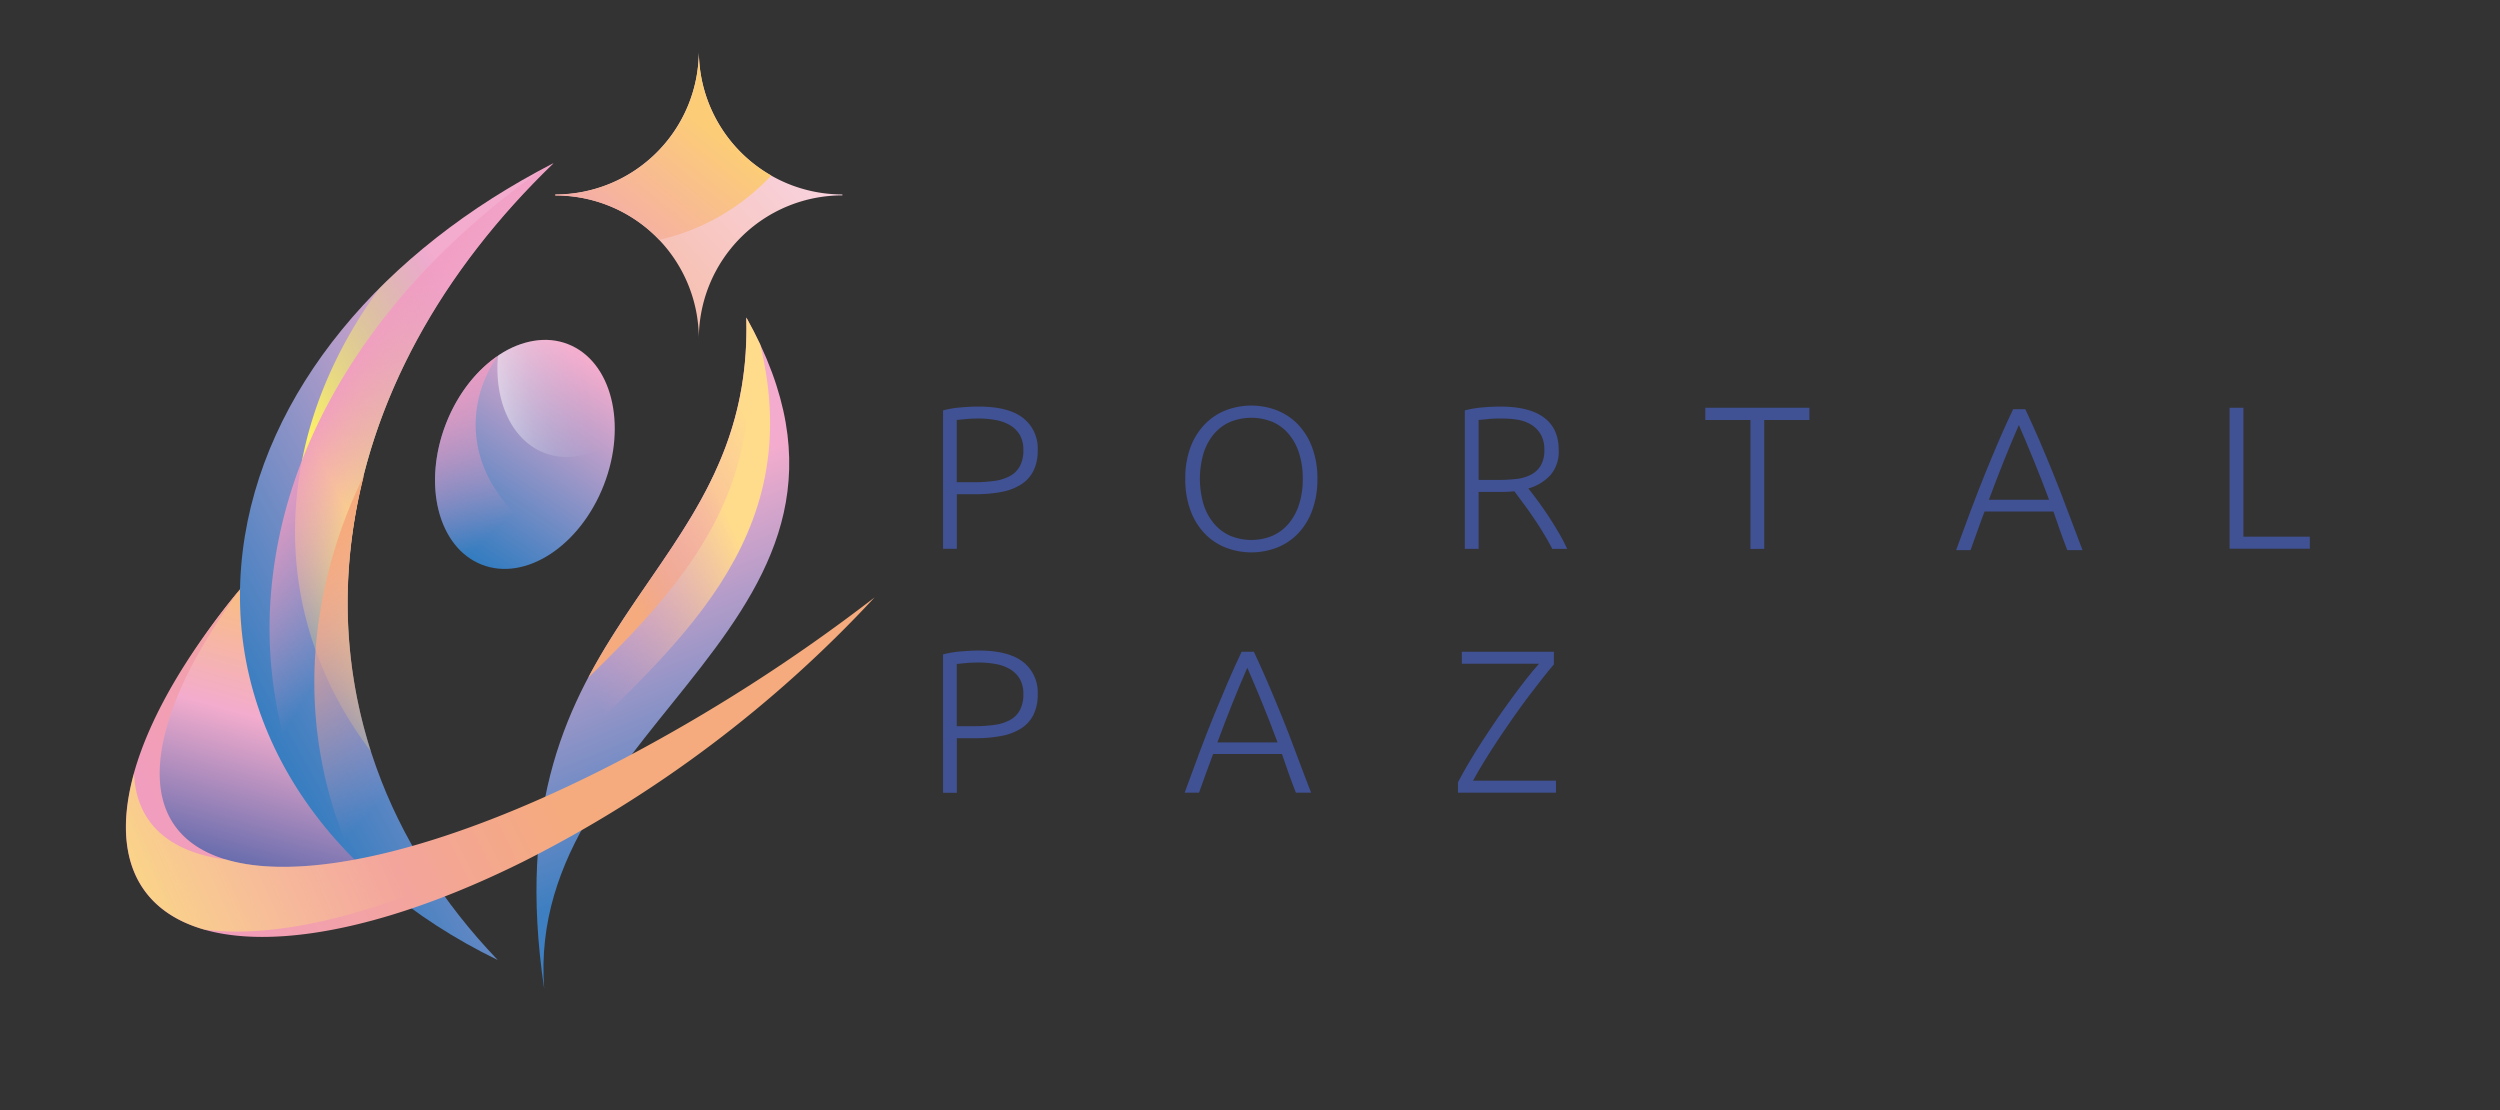 <svg id="Camada_1" data-name="Camada 1" xmlns="http://www.w3.org/2000/svg" xmlns:xlink="http://www.w3.org/1999/xlink" viewBox="0 0 595.28 264.39"><rect x="0" y="0" width="595.28" height="264.39" fill="#333333" stroke="none"/><defs><style>.cls-1{fill:#405194;}.cls-2{fill:url(#Gradiente_sem_nome_5293);}.cls-3{fill:url(#Gradiente_sem_nome_5181);}.cls-4{fill:url(#Gradiente_sem_nome_5184);}.cls-5{fill:url(#Gradiente_sem_nome_5179);}.cls-6{fill:url(#Gradiente_sem_nome_5182);}.cls-7{fill:url(#Gradiente_sem_nome_5183);}.cls-8{fill:url(#Gradiente_sem_nome_5289);}.cls-9{fill:url(#Gradiente_sem_nome_5182-2);}.cls-10{fill:url(#Gradiente_sem_nome_5181-2);}.cls-11{fill:url(#Gradiente_sem_nome_3154);}.cls-12{fill:url(#Gradiente_sem_nome_5179-2);}.cls-13{fill:url(#Gradiente_sem_nome_5178);}.cls-14{fill:url(#Gradiente_sem_nome_5176);}.cls-15{fill:url(#Gradiente_sem_nome_6);}.cls-16{fill:url(#Gradiente_sem_nome_5);}</style><linearGradient id="Gradiente_sem_nome_5293" x1="81.35" y1="136.41" x2="57.58" y2="222.54" gradientUnits="userSpaceOnUse"><stop offset="0.04" stop-color="#fac26f"/><stop offset="0.43" stop-color="#f3accd"/><stop offset="0.96" stop-color="#3756a2"/></linearGradient><linearGradient id="Gradiente_sem_nome_5181" x1="2.84" y1="125.09" x2="-102.95" y2="187.67" gradientTransform="matrix(1, 0, -0.03, 1, 140.82, 0)" gradientUnits="userSpaceOnUse"><stop offset="0" stop-color="#f3accd"/><stop offset="0.7" stop-color="#3e7fc1"/><stop offset="0.96" stop-color="#0071b8"/></linearGradient><linearGradient id="Gradiente_sem_nome_5184" x1="-15.16" y1="101.75" x2="-79.53" y2="138.76" gradientTransform="matrix(1, 0, -0.03, 1, 140.82, 0)" gradientUnits="userSpaceOnUse"><stop offset="0" stop-color="#fff168" stop-opacity="0"/><stop offset="0.59" stop-color="#fff168"/><stop offset="1" stop-color="#fff168" stop-opacity="0"/></linearGradient><linearGradient id="Gradiente_sem_nome_5179" x1="-35.67" y1="119.82" x2="-65.96" y2="102.03" gradientTransform="matrix(1, 0, -0.03, 1, 140.82, 0)" gradientUnits="userSpaceOnUse"><stop offset="0" stop-color="#f19cc2" stop-opacity="0"/><stop offset="1" stop-color="#f19cc2"/></linearGradient><linearGradient id="Gradiente_sem_nome_5182" x1="-31.14" y1="176.36" x2="-69.23" y2="141.84" gradientTransform="matrix(1, 0, -0.03, 1, 140.82, 0)" gradientUnits="userSpaceOnUse"><stop offset="0" stop-color="#f19cc2" stop-opacity="0"/><stop offset="1" stop-color="#f5ab7d"/></linearGradient><linearGradient id="Gradiente_sem_nome_5183" x1="141.24" y1="124.06" x2="171.9" y2="199.34" gradientUnits="userSpaceOnUse"><stop offset="0" stop-color="#f3accd"/><stop offset="1" stop-color="#3e7fc1"/></linearGradient><linearGradient id="Gradiente_sem_nome_5289" x1="129.96" y1="139.8" x2="172.31" y2="121.17" gradientUnits="userSpaceOnUse"><stop offset="0" stop-color="#f19cc2" stop-opacity="0"/><stop offset="1" stop-color="#ffdb8c"/></linearGradient><linearGradient id="Gradiente_sem_nome_5182-2" x1="183.08" y1="109.12" x2="143.84" y2="131.48" gradientTransform="matrix(1, 0, 0, 1, 0, 0)" xlink:href="#Gradiente_sem_nome_5182"/><linearGradient id="Gradiente_sem_nome_5181-2" x1="139.88" y1="86" x2="99.33" y2="146.44" gradientTransform="translate(180.28 -47.59) rotate(68.66)" xlink:href="#Gradiente_sem_nome_5181"/><linearGradient id="Gradiente_sem_nome_3154" x1="144.48" y1="93.6" x2="109.2" y2="97.34" gradientUnits="userSpaceOnUse"><stop offset="0" stop-color="#fff" stop-opacity="0"/><stop offset="0.14" stop-color="#fff" stop-opacity="0.01"/><stop offset="0.27" stop-color="#fff" stop-opacity="0.06"/><stop offset="0.39" stop-color="#fff" stop-opacity="0.13"/><stop offset="0.51" stop-color="#fff" stop-opacity="0.23"/><stop offset="0.63" stop-color="#fff" stop-opacity="0.37"/><stop offset="0.74" stop-color="#fff" stop-opacity="0.53"/><stop offset="0.86" stop-color="#fff" stop-opacity="0.72"/><stop offset="0.97" stop-color="#fff" stop-opacity="0.94"/><stop offset="1" stop-color="#fff"/></linearGradient><linearGradient id="Gradiente_sem_nome_5179-2" x1="124.91" y1="120.11" x2="99.21" y2="91.23" gradientTransform="matrix(1, 0, 0, 1, 0, 0)" xlink:href="#Gradiente_sem_nome_5179"/><linearGradient id="Gradiente_sem_nome_5178" x1="34.12" y1="201" x2="117.74" y2="159.19" gradientUnits="userSpaceOnUse"><stop offset="0" stop-color="#f19cc2"/><stop offset="1" stop-color="#f5ab7d"/></linearGradient><linearGradient id="Gradiente_sem_nome_5176" x1="86.92" y1="188.87" x2="5.65" y2="225.29" gradientUnits="userSpaceOnUse"><stop offset="0" stop-color="#fff168" stop-opacity="0"/><stop offset="1" stop-color="#fff168"/></linearGradient><linearGradient id="Gradiente_sem_nome_6" x1="190.53" y1="24.86" x2="113.45" y2="94.05" gradientUnits="userSpaceOnUse"><stop offset="0" stop-color="#f9d6e7"/><stop offset="1" stop-color="#f5ab7d"/></linearGradient><linearGradient id="Gradiente_sem_nome_5" x1="136.61" y1="70.55" x2="169.12" y2="30.15" gradientUnits="userSpaceOnUse"><stop offset="0" stop-color="#f19cc2"/><stop offset="1" stop-color="#fccd76"/></linearGradient></defs><path class="cls-1" d="M233,96.81q7.13,0,10.6,2.71a9.17,9.17,0,0,1,3.49,7.7,10.64,10.64,0,0,1-1,4.86,8.16,8.16,0,0,1-2.9,3.24,13.22,13.22,0,0,1-4.63,1.8,31.17,31.17,0,0,1-6.17.55h-4.55v13h-3.29V97.72a24.36,24.36,0,0,1,4.09-.7Q231,96.81,233,96.81Zm.15,2.85q-1.84,0-3.12.12l-2.21.22v14.82H232a33.48,33.48,0,0,0,4.82-.32,10.77,10.77,0,0,0,3.68-1.16,5.84,5.84,0,0,0,2.35-2.35,7.88,7.88,0,0,0,.82-3.83,7,7,0,0,0-.89-3.68,6.61,6.61,0,0,0-2.38-2.29A10.3,10.3,0,0,0,237,100,21.51,21.51,0,0,0,233.17,99.66Z"/><path class="cls-1" d="M313.69,114a21.17,21.17,0,0,1-1.26,7.6,15.75,15.75,0,0,1-3.41,5.5,14.09,14.09,0,0,1-5,3.31,16.93,16.93,0,0,1-12.11,0,14,14,0,0,1-5-3.31,15.77,15.77,0,0,1-3.42-5.5,21.17,21.17,0,0,1-1.26-7.6,20.92,20.92,0,0,1,1.26-7.57A15.87,15.87,0,0,1,286.9,101a14.1,14.1,0,0,1,5-3.31,16.93,16.93,0,0,1,12.11,0,14.23,14.23,0,0,1,5,3.31,15.85,15.85,0,0,1,3.41,5.48A20.92,20.92,0,0,1,313.69,114Zm-3.49,0a19.34,19.34,0,0,0-.87-6.07,13.24,13.24,0,0,0-2.47-4.58,10.46,10.46,0,0,0-3.84-2.88,13.43,13.43,0,0,0-10.12,0,10.58,10.58,0,0,0-3.85,2.88,13.24,13.24,0,0,0-2.47,4.58,21.65,21.65,0,0,0,0,12.15,13.28,13.28,0,0,0,2.47,4.57,10.89,10.89,0,0,0,3.85,2.91,13.18,13.18,0,0,0,10.12,0,10.77,10.77,0,0,0,3.84-2.91,13.28,13.28,0,0,0,2.47-4.57A19.41,19.41,0,0,0,310.2,114Z"/><path class="cls-1" d="M371.15,107.16a8.53,8.53,0,0,1-2,6,11.35,11.35,0,0,1-5.23,3.15c.52.64,1.19,1.52,2,2.61s1.67,2.3,2.54,3.61,1.73,2.67,2.56,4.09a40.42,40.42,0,0,1,2.14,4.07h-3.54c-.68-1.3-1.41-2.58-2.2-3.88s-1.6-2.54-2.42-3.75-1.62-2.33-2.4-3.36l-2-2.72c-1,.1-2.07.15-3.1.15h-5.42v13.56h-3.29V97.72a24.18,24.18,0,0,1,4.09-.7c1.56-.14,3-.21,4.33-.21q6.92,0,10.43,2.61T371.15,107.16Zm-13.55-7.5c-1.23,0-2.3,0-3.22.12l-2.3.22v14.28h4.55a39.3,39.3,0,0,0,4.31-.22,10.21,10.21,0,0,0,3.53-1,5.75,5.75,0,0,0,2.37-2.16,7.11,7.11,0,0,0,.88-3.82,7,7,0,0,0-.88-3.68,6.58,6.58,0,0,0-2.27-2.3,9.15,9.15,0,0,0-3.22-1.16A21.89,21.89,0,0,0,357.6,99.66Z"/><path class="cls-1" d="M430.84,97.09V100H420.09v30.7H416.8V100H406.05V97.09Z"/><path class="cls-1" d="M492.25,131c-.64-1.65-1.23-3.23-1.76-4.76s-1.06-3-1.55-4.44H472.55c-.56,1.45-1.1,2.93-1.64,4.46s-1.1,3.1-1.7,4.74h-3.44q1.91-5.25,3.61-9.77t3.34-8.56q1.63-4,3.24-7.76t3.39-7.47h2.9c1.18,2.49,2.31,5,3.37,7.46s2.14,5.08,3.24,7.77,2.19,5.54,3.32,8.56,2.36,6.27,3.7,9.77Zm-11.54-29.78q-1.83,4.18-3.55,8.48T473.58,119h14.33q-1.86-5-3.62-9.3T480.71,101.18Z"/><path class="cls-1" d="M550,127.79v2.86H530.89V97.09h3.29v30.7Z"/><path class="cls-1" d="M233,154.9q7.13,0,10.6,2.71a9.18,9.18,0,0,1,3.49,7.7,10.65,10.65,0,0,1-1,4.87,8.16,8.16,0,0,1-2.9,3.24,13.21,13.21,0,0,1-4.63,1.79,31.12,31.12,0,0,1-6.17.56h-4.55v13h-3.29V155.82a24.36,24.36,0,0,1,4.09-.7C230.21,155,231.67,154.9,233,154.9Zm.15,2.86q-1.84,0-3.12.12l-2.21.22v14.81H232a33.56,33.56,0,0,0,4.82-.31,10.77,10.77,0,0,0,3.68-1.16,5.9,5.9,0,0,0,2.35-2.35,7.9,7.9,0,0,0,.82-3.83,7,7,0,0,0-.89-3.68,6.72,6.72,0,0,0-2.38-2.3A10.29,10.29,0,0,0,237,158.1,21.51,21.51,0,0,0,233.17,157.76Z"/><path class="cls-1" d="M308.56,188.74c-.64-1.64-1.23-3.23-1.77-4.75s-1.05-3-1.54-4.45H288.86q-.84,2.18-1.65,4.46t-1.7,4.74h-3.43q1.91-5.24,3.6-9.76t3.34-8.56q1.64-4,3.25-7.76t3.38-7.47h2.91c1.18,2.49,2.3,5,3.36,7.46s2.14,5.07,3.24,7.76,2.2,5.55,3.32,8.57,2.36,6.27,3.71,9.76ZM297,159q-1.83,4.18-3.55,8.48t-3.57,9.29h14.32q-1.86-5-3.62-9.3T297,159Z"/><path class="cls-1" d="M370,158.19c-.78.91-1.67,2-2.69,3.3s-2.11,2.7-3.27,4.23-2.34,3.17-3.55,4.89-2.4,3.47-3.58,5.23-2.29,3.49-3.34,5.2-2,3.33-2.83,4.85H370.5v2.85H347.16v-2.47c.71-1.38,1.56-2.91,2.55-4.57s2-3.37,3.17-5.13,2.31-3.53,3.53-5.3,2.44-3.48,3.63-5.11,2.33-3.14,3.42-4.53,2.07-2.58,3-3.58H348.08v-2.86H370Z"/><path class="cls-2" d="M35,193.55c0-.86,1.36-21.13,7.33-32a148,148,0,0,1,15.12-21.58s18.78,43.73,20,45.1S94.65,208.2,94.65,208.2l-17.72,5.11s-30.84-.68-33.56-3.41S35,193.55,35,193.55Z"/><path class="cls-3" d="M83.68,128.62c4.12-33.34,21.63-64.25,48.12-89.76-40.46,20.69-69.3,54.31-74,92.31-5.09,41.29,19.58,77.45,60.72,97.42C92.41,201.33,79,166.54,83.68,128.62Z"/><path class="cls-4" d="M90.39,68.6C79.86,83,73,99,70.91,115.92c-2.87,23.28,3.72,44.92,17.39,63a116.68,116.68,0,0,1-4.62-50.26c3.82-30.92,19.17-59.75,42.5-84.12q1.78-2.32,3.66-4.61A163.16,163.16,0,0,0,90.39,68.6Z"/><path class="cls-5" d="M116.91,226.81c-25-27-37.81-61.08-33.23-98.19,4.12-33.34,21.63-64.25,48.12-89.76-.83.42-1.63.89-2.45,1.32C93.89,65.05,69.67,99.13,65,136.75a101.46,101.46,0,0,0,8.09,54.41c10.52,15,25.78,27.72,44.59,37C117.43,227.72,117.19,227.26,116.91,226.81Z"/><path class="cls-6" d="M117.71,228.16c-.22-.36-.43-.73-.65-1.1l-.33-.45c-24.91-27-37.62-61-33-98a125.72,125.72,0,0,1,2.93-15.41,115.08,115.08,0,0,0-11,36.45,101.42,101.42,0,0,0,7.89,53.92A123.87,123.87,0,0,0,117.71,228.16Z"/><path class="cls-7" d="M177.7,75.59c1.77,63.72-61.42,70.82-48.12,159.88C124.78,171.42,218.26,148,177.7,75.59Z"/><path class="cls-8" d="M181,82c-1-2.08-2.07-4.2-3.28-6.38,1.33,47.93-34.09,63.84-46.06,106.68C160.52,154.18,192.39,128.75,181,82Z"/><path class="cls-9" d="M177.5,84.54c-2.41,33.23-23.51,50.4-37.45,76.85C162,140.05,181.43,118,177.5,84.54Z"/><ellipse class="cls-10" cx="124.99" cy="108.21" rx="28.19" ry="20.16" transform="translate(-21.29 185.24) rotate(-68.66)"/><path class="cls-11" d="M129.82,80.94a20.16,20.16,0,0,0-11.24,3.77c-1.21,13.57,5.73,24.11,16.43,24.11a20.15,20.15,0,0,0,11.23-3.76C147.45,91.48,140.51,80.94,129.82,80.94Z"/><path class="cls-12" d="M113.26,101.06a28.4,28.4,0,0,1,5.29-16.33c-7,4.75-12.63,13.48-14.41,23.48-2.66,15.05,4.5,27.26,16,27.26,4.78,0,9.55-2.11,13.69-5.64C121.56,124.17,113.26,113.41,113.26,101.06Z"/><path class="cls-13" d="M147.44,181.19c-68.71,35.69-117.23,33.19-108.37-5.57,2.42-10.6,8.89-22.81,18.4-35.69-14.53,17.49-24.33,35-26.86,49.85-6.38,37.53,35.77,44.37,94.16,15.29a295.19,295.19,0,0,0,83.49-62.83A412.65,412.65,0,0,1,147.44,181.19Z"/><path class="cls-14" d="M181.08,161.51c-10.9,7.1-22.19,13.74-33.64,19.68-41,21.3-74.8,29-93.52,23.5-13.52-1.74-21.51-8.6-22-20.5a55,55,0,0,0-1.26,5.59c-2.88,16.91,4.11,27.59,18,31.56,17,2.26,41.56-3.39,70-17.54A296.79,296.79,0,0,0,181.08,161.51Z"/><path class="cls-15" d="M200.58,46.3v.22A34.18,34.18,0,0,0,166.4,80.7a34.18,34.18,0,0,0-34.18-34.18h0V46.3h0a34.19,34.19,0,0,0,34.18-34h0A34.18,34.18,0,0,0,200.58,46.3Z"/><path class="cls-16" d="M183.64,41.8a34.17,34.17,0,0,1-17.23-29.46h0a34.19,34.19,0,0,1-34.18,34h0v.22h0A34.1,34.1,0,0,1,157,57.11,52.59,52.59,0,0,0,183.64,41.8Z"/></svg>